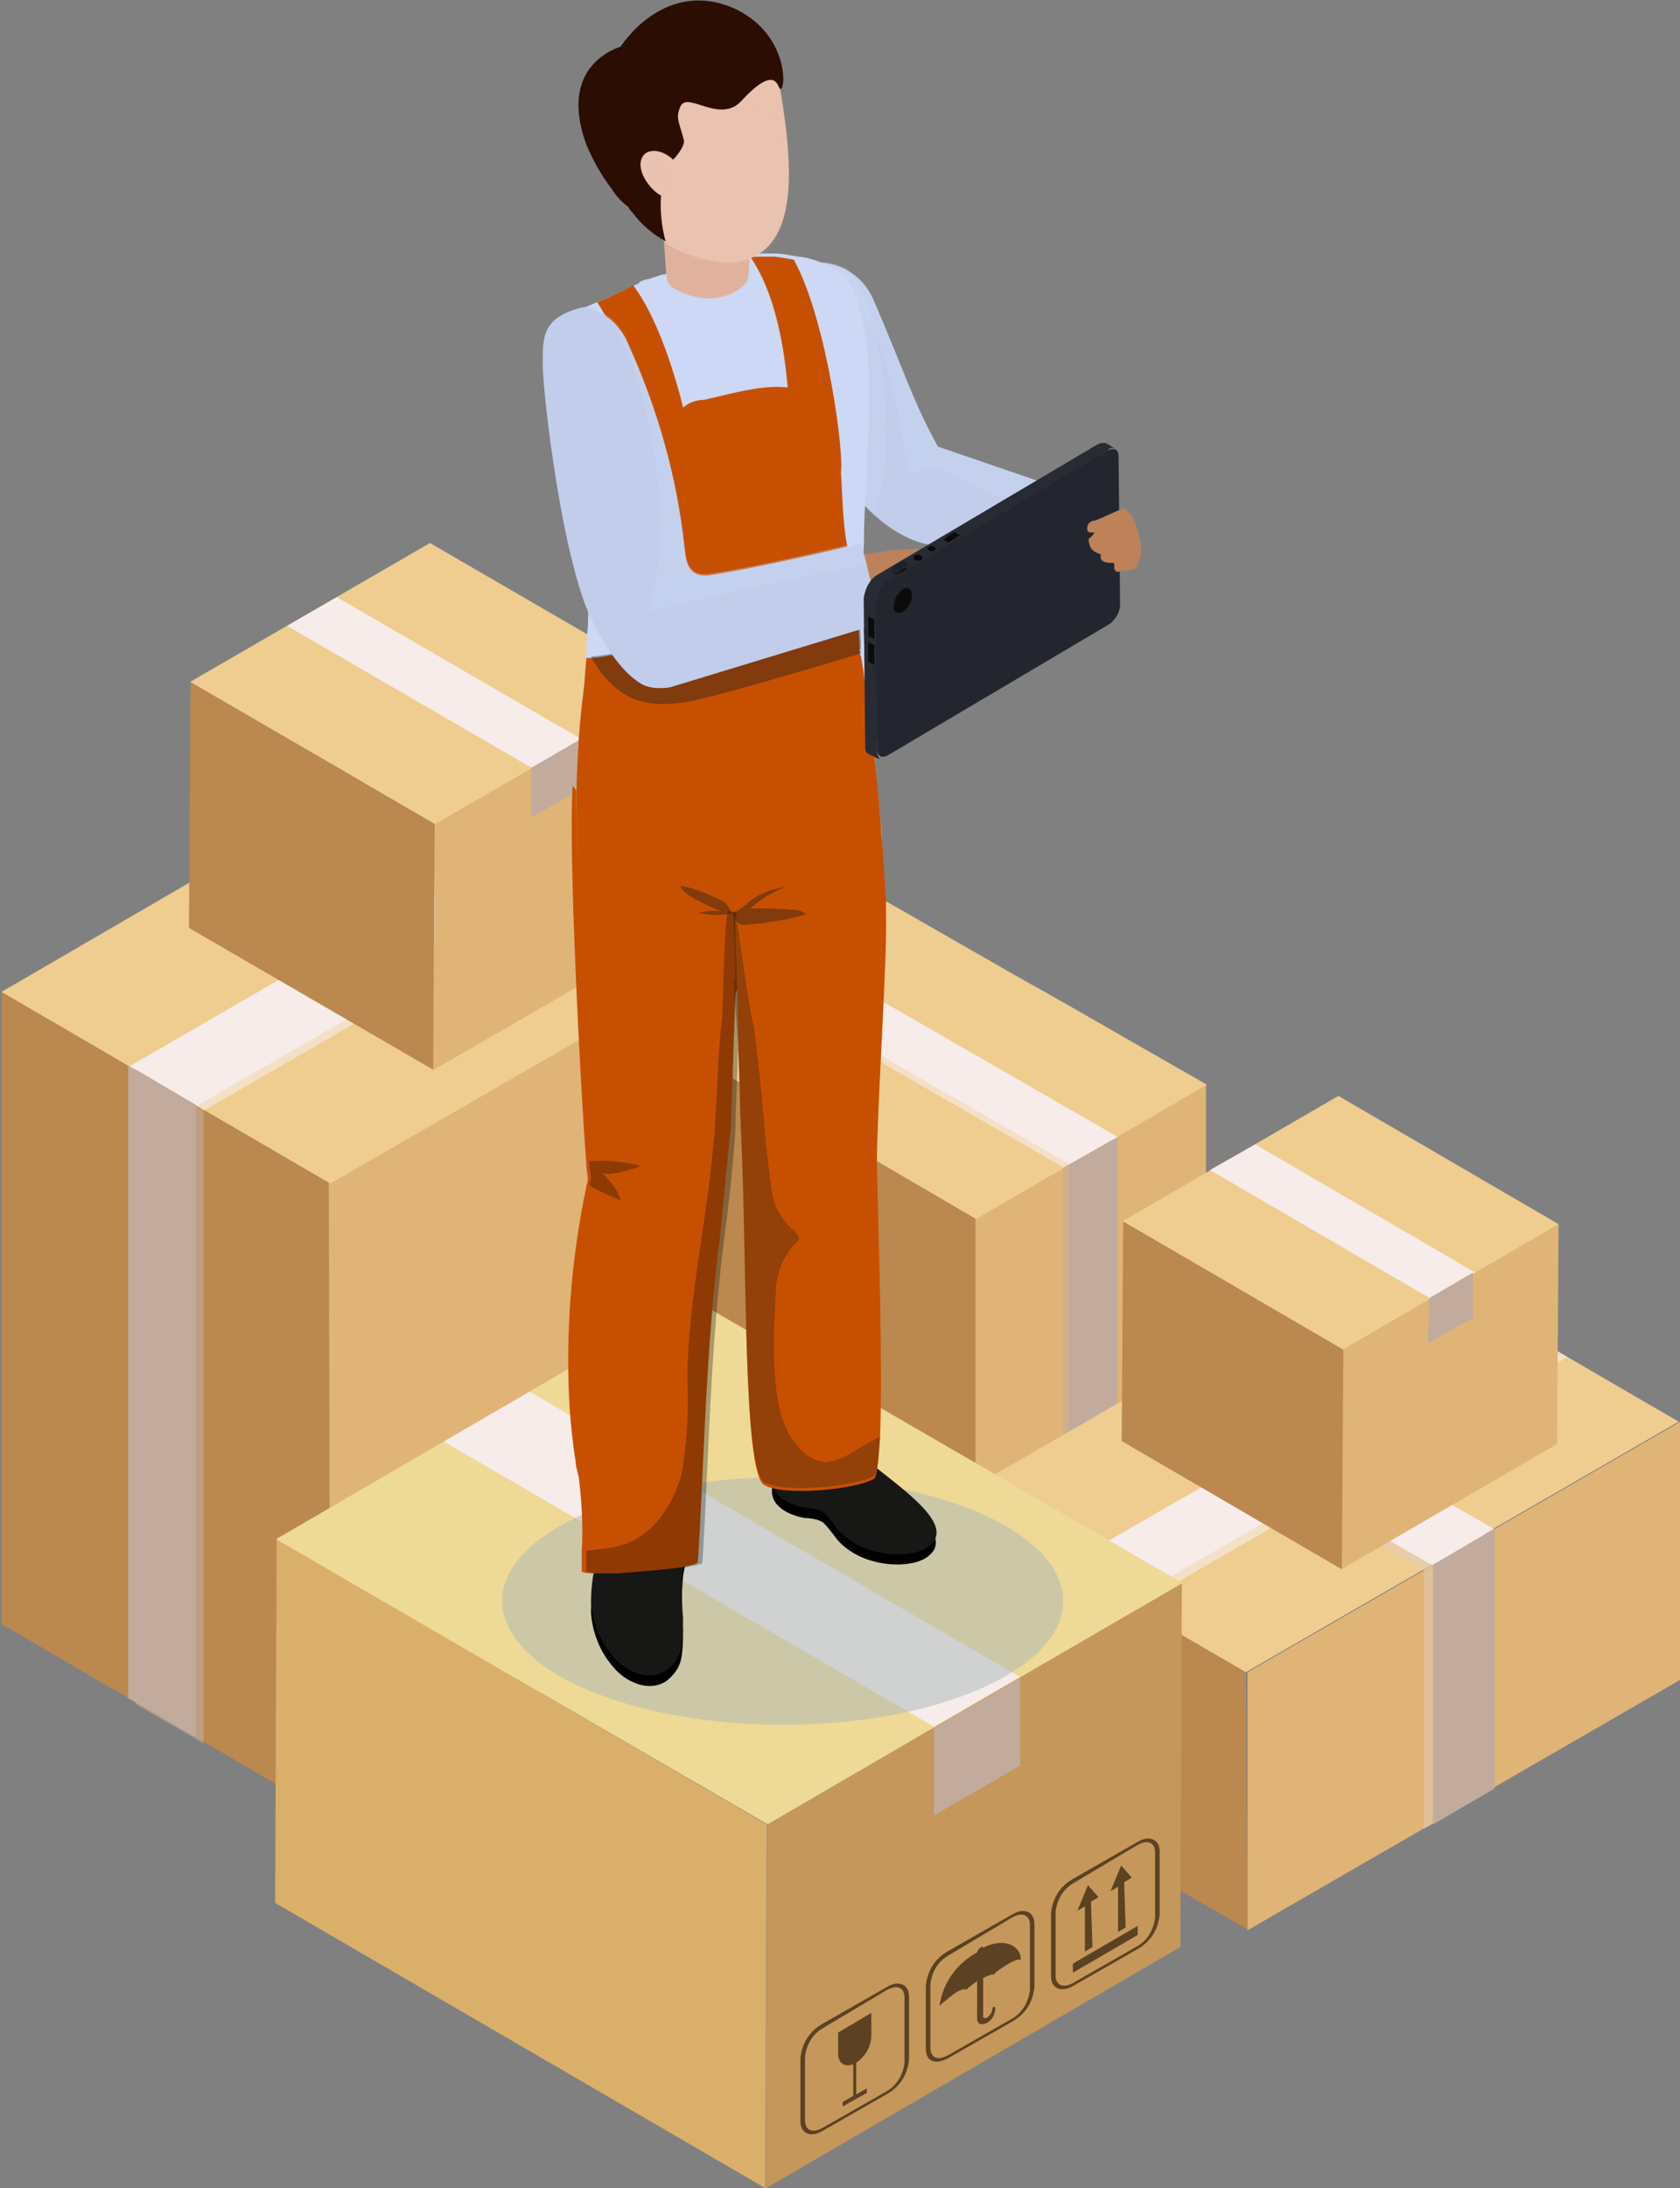 <svg xmlns="http://www.w3.org/2000/svg" xmlns:xlink="http://www.w3.org/1999/xlink" xml:space="preserve" id="Layer_1" x="0" y="0" style="enable-background:new -249 325 111.4 145" version="1.1" viewBox="-249 325 111.4 145"><rect x="-249" y="325" width="111.4" height="145" fill="#808080" stroke="none"/><style type="text/css">.st0{fill:#bb884f}.st1{fill:#e0b477}.st2{fill:#efcd90}.st3{opacity:.6}.st4{fill:#f7ecea}.st5{opacity:.6;enable-background:new}.st5,.st6{fill:#c2ab9d}.st7{opacity:.5}.st8,.st9{fill:#e4cdbf}.st9{opacity:.5;enable-background:new}.st10{fill:#c5975b}.st11{fill:#daaf6a}.st12{fill:#efd996}.st13{fill:#5c4123}.st14{opacity:.5;fill:#abb7b9;enable-background:new}.st15{fill:#c1cdeb}.st16{opacity:.3;fill:#ccd8f5;enable-background:new}.st17{fill:#171716}.st18{fill:#c75000}.st19,.st20,.st21{opacity:.3;fill:#090909;enable-background:new}.st20,.st21{fill:#1a1c1f}.st21{opacity:.4}.st22{fill:#ccd8f5}.st23{fill:#e0b29d}.st24{opacity:.4}.st25,.st26{fill:#e9c2b0}.st26{opacity:.1;enable-background:new}.st27{fill:#2b0d04}.st28{opacity:.2;fill:#e9c2b0;enable-background:new}.st29{fill:#bd825a}.st30{fill:#292b34}.st31{clip-path:url(#SVGID_2_)}.st32{fill:#17191f}.st33{fill:#131419}.st34{clip-path:url(#SVGID_4_)}.st35{fill:#1d2027}.st36{fill:#1e2129}.st37{fill:#23262f}.st38{fill:#0b0b0b}</style><g id="secured_storage_illustration" transform="translate(-161.4 -179.8)"><g id="Group_139" transform="translate(161.4 227.131)"><g id="Group_138"><g id="Group_135"><g id="Group_134"><g id="Group_129" transform="translate(0 18.397)"><g id="Group_128"><path id="Path_158" d="m-227.1 379.6-8.9-5.2-4.5-2.6-8.4-4.9V325l8.5 4.9.6.3 12.8 7.4-.1 42z" class="st0"/></g></g><g id="Group_131" transform="translate(21.804 12.682)"><g id="Group_130"><path id="Path_159" d="m-217.1 366.9-13.7 7.9-4.5 2.6-13.6 7.9-.1-41.9 13.7-7.9 4.5-2.6 13.6-7.9.1 41.9z" class="st1"/></g></g><g id="Group_133"><g id="Group_132"><path id="Path_160" d="m-195.3 337.7-13.6 7.9-4.5 2.6-13.7 7.9-21.8-12.7 13.6-7.9 4.5-2.6 13.7-7.9 21.8 12.7z" class="st2"/></g></g></g></g><g id="Group_136" class="st3" transform="translate(9.025 5.256)"><path id="Path_161" d="m-217.1 325 4.5 2.6-31.9 18.4-4.5-2.6 31.9-18.4z" class="st4"/></g><path id="Path_162" d="M-235.5 351.3v41.9l-4.5-2.6v-41.9l.6.3 3.9 2.3z" class="st5"/><g id="Group_137" transform="translate(8.482 4.937)"><path id="Path_163" d="m-217.1 325 4.5 2.6-31.8 18.4-4.5-2.6 31.8-18.4z" class="st4"/></g><path id="Path_164" d="M-236 350.9v41.9l-4.5-2.6v-41.9l.6.3 3.9 2.3z" class="st6"/></g></g><g id="Group_149" transform="translate(203.685 238.784)"><g id="Group_148"><g id="Group_145"><g id="Group_144"><g id="Group_140" transform="translate(22.388 12.918)"><path id="Path_165" d="m-249 363.3 6.2-3.6 3.2-1.9 5.9-3.4v-29.5l-6 3.5-.4.2-9 5.2.1 29.5z" class="st1"/></g><g id="Group_141" transform="translate(0 8.9)"><path id="Path_166" d="m-249 354.4 9.6 5.5 3.2 1.8 9.6 5.5v-29.4l-9.6-5.6-3.2-1.8-9.6-5.5v29.5z" class="st0"/></g><g id="Group_143" transform="translate(.042)"><g id="Group_142"><path id="Path_167" d="m-249 333.9 9.6 5.5 3.2 1.8 9.6 5.6 15.3-8.9-9.6-5.5-3.2-1.8-9.6-5.5-15.3 8.8z" class="st2"/></g></g></g></g><g id="Group_146" class="st3" transform="translate(5.84 3.685)"><path id="Path_168" d="m-245.8 325-3.2 1.8 22.4 12.9 3.2-1.8-22.4-12.9z" class="st4"/></g><path id="Path_169" d="M-220.8 343.4v29.4l3.2-1.8v-29.4l-.4.2-2.8 1.6z" class="st5"/><g id="Group_147" transform="translate(6.23 3.463)"><path id="Path_170" d="m-245.8 325-3.2 1.8 22.4 12.9 3.2-1.8-22.4-12.9z" class="st4"/></g><path id="Path_171" d="M-220.4 343.2v29.4l3.2-1.8v-29.4l-.4.2-2.8 1.6z" class="st6"/></g></g><g id="Group_157" transform="translate(173.929 215.786)"><g id="Group_155"><g id="Group_154"><g id="Group_150" transform="translate(16.214 9.428)"><path id="Path_172" d="m-233 325-.1 16.3-15.9 9.2.1-16.3 15.9-9.2z" class="st1"/></g><g id="Group_151" transform="translate(0 9.206)"><path id="Path_173" d="m-232.7 334.4-.1 16.3-16.2-9.4.1-16.3 16.2 9.4z" class="st0"/></g><g id="Group_153" transform="translate(.083)"><g id="Group_152"><path id="Path_174" d="m-216.9 334.4-15.9 9.2-16.2-9.4 15.9-9.2 16.2 9.4z" class="st2"/></g></g></g></g><g id="Group_156" transform="translate(6.508 3.588)"><path id="Path_175" d="m-245.7 325-3.3 1.9 16.2 9.4 3.3-1.9-16.2-9.4z" class="st4"/></g><path id="Path_176" d="m-226.3 339.9 3.3-1.9v3.3l-3.3 1.9v-3.3z" class="st6"/></g><g id="Group_173" transform="translate(224.513 262.616)"><g id="Group_172"><g id="Group_165"><g id="Group_164"><g id="Group_159" transform="translate(0 16.534)"><g id="Group_158"><path id="Path_177" d="m-229.4 353.5-8-4.6-4.1-2.4-7.6-4.4V325l7.6 4.4.5.3 11.5 6.7.1 17.1z" class="st0"/></g></g><g id="Group_161" transform="translate(19.607 11.403)"><g id="Group_160"><path id="Path_178" d="m-220.3 342.1-12.3 7.1-4.1 2.4-12.3 7.1v-17.1l12.3-7.1 4.1-2.4 12.3-7.1v17.1z" class="st1"/></g></g><g id="Group_163"><g id="Group_162"><path id="Path_179" d="m-200.8 336.4-12.3 7.1-4.1 2.4-12.3 7.1-19.6-11.4 12.3-7.1 4.1-2.4 12.3-7.1 19.6 11.4z" class="st2"/></g></g></g></g><g id="Group_168" class="st7" transform="translate(11.709 7.44)"><g id="Group_167"><g id="Group_166"><path id="Path_180" d="m-225.3 336.4-4.1 2.4-19.7-11.4 4.1-2.4 19.7 11.4z" class="st8"/></g></g></g><path id="Path_181" d="M-213.6 343.8V361l-4.1 2.4v-17.2l4.1-2.4z" class="st9"/><path id="Path_182" d="M-213 343.5v17.2l-4.1 2.4v-17.2l4.1-2.4z" class="st6"/><g id="Group_169" transform="translate(12.251 7.106)"><path id="Path_183" d="m-225.3 336.4-4.1 2.4-19.7-11.3 4.1-2.4 19.7 11.3z" class="st4"/></g><g id="Group_170" class="st3" transform="translate(8.121 4.714)"><path id="Path_184" d="m-220.4 325 4.1 2.4-28.6 16.5-4.1-2.4 28.6-16.5z" class="st4"/></g><path id="Path_185" d="M-236.8 348.6v17.1l-4-2.4v-17.1l.5.3 3.5 2.1z" class="st5"/><g id="Group_171" transform="translate(7.62 4.436)"><path id="Path_186" d="m-220.4 325 4 2.4-28.6 16.5-4.1-2.4 28.7-16.5z" class="st4"/></g><path id="Path_187" d="M-237.3 348.3v17.1l-4.1-2.4v-17l.5.3 3.6 2z" class="st6"/></g></g><g id="Group_181" transform="translate(235.778 252.426)"><g id="Group_179"><g id="Group_178"><g id="Group_174" transform="translate(14.573 8.469)"><path id="Path_188" d="m-234.6 325-.1 14.6-14.3 8.3.1-14.6 14.3-8.3z" class="st1"/></g><g id="Group_175" transform="translate(0 8.274)"><path id="Path_189" d="m-234.3 333.5-.1 14.6-14.6-8.5.1-14.6 14.6 8.5z" class="st0"/></g><g id="Group_177" transform="translate(.07)"><g id="Group_176"><path id="Path_190" d="m-220.1 333.5-14.3 8.3-14.6-8.5 14.3-8.3 14.6 8.5z" class="st2"/></g></g></g></g><g id="Group_180" transform="translate(5.854 3.212)"><path id="Path_191" d="m-246 325-3 1.7 14.6 8.5 3-1.7-14.6-8.5z" class="st4"/></g><path id="Path_192" d="m-228.6 338.4 2.9-1.7v3l-3 1.7.1-3z" class="st6"/></g><g id="Group_195" transform="translate(179.644 265.801)"><g id="Group_190"><g id="Group_188"><g id="Group_187"><g id="Group_182" transform="translate(32.525 18.926)"><path id="Path_193" d="m-221.4 325-.1 24.1-27.5 16 .1-24.1 27.5-16z" class="st10"/></g><g id="Group_184" transform="translate(0 16.005)"><g id="Group_183"><path id="Path_194" d="m-216.4 343.9-.1 24.1-32.5-18.9.1-24.1 32.5 18.9z" class="st11"/></g></g><g id="Group_186" transform="translate(.056)"><g id="Group_185"><path id="Path_195" d="m-188.9 343.9-27.5 16L-249 341l27.5-16 32.6 18.9z" class="st12"/></g></g></g></g><g id="Group_189" transform="translate(11.18 6.23)"><path id="Path_196" d="m-243.3 325-5.7 3.3 32.5 18.9 5.7-3.3-32.5-18.9z" class="st4"/></g><path id="Path_197" d="m-205.3 353.5 5.7-3.3v5.8l-5.7 3.3v-5.8z" class="st6"/></g><g id="Group_192" transform="translate(51.451 35.785)"><g id="Group_191" transform="translate(1.446 1.843)"><path id="Path_198" d="M-244.7 329v.6l-4.3 2.5v-.6l4.3-2.5z" class="st13"/><path id="Path_199" d="m-245.5 329.1-.5.3v-3l-.5.3.7-1.7.7.8-.5.3.1 3z" class="st13"/><path id="Path_200" d="m-247.7 330.4-.5.3v-3l-.5.3.7-1.7.7.8-.5.3.1 3z" class="st13"/></g><path id="Path_201" d="M-249 334.2V330c.1-1 .6-1.8 1.5-2.3l4.2-2.4c.8-.5 1.5-.2 1.5.6v4.2c-.1 1-.6 1.8-1.5 2.3l-4.2 2.4c-.8.5-1.5.2-1.5-.6zm1.5-6.2c-.7.4-1.1 1.1-1.2 1.9v4.2c0 .7.5.9 1.2.5l4.2-2.4c.7-.4 1.1-1.1 1.2-1.9V326c0-.7-.5-.9-1.2-.5l-4.2 2.5z" class="st13"/></g><g id="Group_193" transform="translate(43.149 40.583)"><path id="Path_202" d="M-248.1 331.4c0-.1 0-.1 0 0 0-.1.4-.4.9-.8s.9-.4.9-.3c0-.1.3-.3.7-.6V332.3c.1.3.3.3.6.2.4-.2.6-.6.6-1 0-.1-.1-.1-.1-.1-.1.1-.1.1-.1.2 0 .2-.2.4-.3.5-.4.2-.3-.2-.3-.2v-2.4c.4-.2.7-.3.7-.2 0-.1.4-.4.9-.7s.9-.4.9-.3c0-1-1.2-1.5-2.5-.8 0-.1-.1-.1-.2 0s-.2.2-.2.3c-1.3.7-2.3 2-2.5 3.6-.1 0-.1 0 0 0z" class="st13"/><path id="Path_203" d="M-249 334.2V330c.1-1 .6-1.8 1.5-2.3l4.2-2.4c.8-.5 1.5-.2 1.5.6v4.2c-.1 1-.6 1.8-1.5 2.3l-4.2 2.4c-.9.5-1.5.2-1.5-.6zm1.5-6.2c-.7.4-1.1 1.1-1.2 1.9v4.2c0 .7.5.9 1.2.5l4.2-2.4c.7-.4 1.1-1.1 1.2-1.9V326c0-.7-.5-.9-1.2-.5l-4.2 2.5z" class="st13"/></g><g id="Group_194" transform="translate(34.834 45.394)"><path id="Path_204" d="M-246.5 329.7c0 .7.5.9 1 .7v2.1l-.7.4v.3l1.6-.9v-.3l-.7.4v-2.1c.6-.4 1-1.1 1-1.8V327l-2.2 1.3v1.4z" class="st13"/><path id="Path_205" d="M-249 334.2V330c.1-1 .6-1.8 1.5-2.3l4.2-2.4c.8-.5 1.5-.2 1.5.6v4.2c-.1 1-.6 1.8-1.5 2.3l-4.2 2.4c-.8.5-1.5.2-1.5-.6zm1.5-6.2c-.7.4-1.1 1.1-1.2 1.9v4.2c0 .7.5.9 1.2.5l4.2-2.4c.7-.4 1.1-1.1 1.2-1.9V326c0-.7-.5-.9-1.2-.5l-4.2 2.5z" class="st13"/></g></g><ellipse id="Ellipse_6" cx="-35.7" cy="610.9" class="st14" rx="18.6" ry="8.2"/><g id="Group_214" transform="translate(197.29 179.8)"><path id="Path_206" d="M-231 342.4c1.7-.1 3.3.8 4 2.4 2.1 4.9 2.6 6.7 4.3 9.8l11.1 3.8h-1.1v3.4l-9.4-1.2v.6c-2.5.1-4.9-1.8-6.3-3.7-.9-1.3-1.6-2.6-2.1-4.1-1.2-3.8-2.2-7.5-2.4-8.4-.3-1.9-.5-1.6 1.9-2.6z" class="st15"/><path id="Path_207" d="M-227.1 346c-.3-1.1-.8-2.1-1.4-3-.7-.5-1.6-.7-2.4-.6-2.5 1-2.2.7-1.9 2.5.2.9 1.1 4.7 2.4 8.4.5 1.5 1.2 2.8 2.1 4.1.4.6.9 1.1 1.4 1.6 1.4-4.1.8-8.6-.2-13z" class="st16"/><path id="Path_208" d="m-211.6 358.4-11.1-3.8c-1.7-3.1-2.1-4.8-4.3-9.8-.7-1.5-2.2-2.4-3.9-2.4 4.8 2.6 5.4 9.1 6.3 14.1.7-.5 1.6-.6 2.4-.3 3 1.5 6.1 3.2 9.5 2.9v-.8l1.1.1z" class="st16"/><path id="Path_209" d="M-244.9 425.8c-.1.3-.1.7 0 1 0 .9-.2 1.7-.5 2.5-.2.9-.3 1.7-.3 2.6.1 1.3.6 2.6 1.5 3.6.4.5 1 .9 1.6 1.1.6.2 1.3.2 1.9-.2.5-.4.9-.9 1-1.6.1-.6.1-1.1.1-1.7v-.1c-.1-1.2-.1-2.4 0-3.5.1-.8.4-1.6.5-2.5 0-.3 0-.7-.1-1 0-.1-.1-.2-.1-.2-.1-.2-.2-.3-.4-.4-.3-.3-.6-.6-.9-.8-.1-.1-1.7-.9-1.7-.9-.2.7-.7 1.3-1.4 1.6-.3.1-.6.2-.8.4-.3-.2-.4-.1-.4.1z"/><path id="Path_210" d="M-244.9 425.1c-.1.3-.1.7 0 1 0 .9-.2 1.7-.5 2.5-.2.9-.3 1.7-.3 2.6.1 1.3.6 2.6 1.5 3.6.4.5 1 .9 1.6 1.1.6.2 1.3.2 1.9-.2.5-.4.9-.9 1-1.6.1-.6.1-1.1.1-1.7v-.2c-.1-1.2-.1-2.4 0-3.5.1-.8.4-1.6.5-2.5 0-.3 0-.7-.1-1 0-.1-.1-.2-.1-.2-.1-.2-.2-.3-.4-.4-.3-.3-.6-.6-.9-.8-.1-.1-1.7-.9-1.7-.9-.2.7-.7 1.3-1.4 1.6-.3.1-.6.2-.8.4-.3 0-.4.1-.4.2z" class="st17"/><path id="Path_211" d="M-229.6 420.4s-3.7-1.7-4.1 3.3c-.1 1.3 1.5 1.8 2.2 1.9.4 0 .9.1 1.2.3.3.3.6.7.9 1.1 1.7 2 5.1 2 6.1 1.1 1.5-1.2-.9-3.1-3.2-4.9-1-.8-2.1-1.7-3.1-2.8z"/><g id="Group_196" transform="translate(15.346 94.43)"><path id="Path_212" d="M-244.9 325.3s-3.7-1.7-4.1 3.3c-.1 1.3 1.5 1.8 2.2 1.9.4 0 .9.1 1.2.3.3.3.6.7.9 1.1 1.7 2 5.1 2 6.1 1.1 1.5-1.2-.9-3.1-3.2-4.9-1-.8-2.1-1.8-3.1-2.8z" class="st17"/></g><g id="Group_198" transform="translate(1.984 52.063)"><path id="Path_213" d="M-233.5 326.8c-.3.6-.6 1.6-1.1 2.7-.1.1-.1.3-.2.4-.2.4-.4.9-.5 1.4-.2.4-.3.8-.5 1.2l-.6 1.5c-.7 1.6-1.2 3.2-1.7 4.8-.1 2-.2 6.2-.3 8.1v.5c-.1 1.1-.6 6-.7 7.2-1 7.7-1.1 15.8-1.5 21.9 0 0-.1 0-.2.1-.1 0-.3.1-.4.1-.2 0-.3.1-.5.1-1.4.2-2.8.3-4.2.4h-1.6c-.3 0-.5 0-.8-.1v-1.4c.1-1.6 0-3.3-.2-4.9-.1-.4-.2-.7-.2-1-.2-1.2-.3-2.3-.4-3.5-.3-4.9.1-9.9 1.1-14.7 0-.2.1-.3.1-.5 0-.3-.1-.7-.1-1.1-.4-5.2-1.2-20.8-.9-25l1 1.3.1.2h.2l2.1.1h1.7l3.6.1 6.7.1z" class="st18"/><path id="Path_214" d="M-245.7 352.5c-.7-.3-1.4-.6-2.1-1 0-.2.1-.3.1-.5 0-.3-.1-.7-.1-1.1 1.1-.1 2.3 0 3.4.3-.4.2-2.3.8-2.6.4.6.6 1.1 1.2 1.3 1.9z" class="st19"/><path id="Path_215" d="M-238.6 333.3c-.3 1-.3 6.2-.4 7.2-.3 2.5-.3 5-.5 7.5-.4 5.4-1.7 10.7-1.8 16.1.1 2.2 0 4.4-.4 6.6-.6 2.1-2 4.2-4.2 4.7-.7.2-1.4.2-2.1.3v1.4c.2 0 .5.1.8.1h1.6c1.4 0 2.8-.1 4.2-.4.2 0 .3-.1.5-.1s.3-.1.4-.1c.1 0 .1 0 .2-.1.4-6.1.5-14.3 1.5-21.9.2-1.2.7-6.1.7-7.2v-.5c.1-1.9.2-6.1.3-8.1 0-.3.1-.6.2-.8 0-.1-.4-4.4-.4-4.6l-.6-.1z" class="st19"/><g id="Group_197" transform="translate(7.275 2.934)"><path id="Path_216" d="M-235.4 330.5v-.9c-.1-1.5-.2-3-.3-4.6h-9.7v4.8c0 1.3 0 2.8.1 4.3 0 1.5.1 3.1.1 4.7v.7c.1 1.9.1 3.9.2 5.9.4 8.4.1 22 1.5 23 1.3.8 6.2.3 7.3-.4.2-.1.3-1.1.4-2.6.2-4.6-.1-13.8-.2-18.3 0-3.7.7-13.5.6-16.6z" class="st18"/><path id="Path_217" d="M-237.4 366.1c-.6.4-1.2.7-2 .8-.7-.1-1.3-.4-1.8-1-1.3-1.4-1.5-3.5-1.6-5.4-.1-1.6 0-3.2.1-4.8 0-1.2.4-2.3 1.2-3.2l.3-.3c.1-.3-.2-.6-.5-.8-.7-.7-1.2-1.6-1.3-2.7-.2-1.5-.4-3-.5-4.6-.2-2.1-.4-4.2-.7-6.3-.2-.3-1.1-7.1-1.2-7.4-.3-.6.2 5.3-.1 4.7.1 1.8.3 4 .3 4.2.1 1.9.1 3.9.2 5.9.4 8.4.1 22 1.5 23 1.3.8 6.2.3 7.3-.4.2-.1.3-1.1.4-2.6-.5.3-1.1.6-1.6.9z" class="st20"/><path id="Path_218" d="M-246.3 330.4c-.5-.1-1.1 0-1.6.1.6.1 1.2.2 1.8.1.3 0 .6-.1.8-.2.3-.2.6-.4.9-.7.7-.5 1.4-.8 2.3-.9-.8.3-1.6.8-2.3 1.4.9 0 1.9 0 2.9.1.3 0 .6.1.8.3-1.4.4-2.8.6-4.2.7-.5 0-.8-1.2-1.2-1.5-.9-.5-1.9-.9-2.9-1.1-.1.5 1.9 1.4 2.7 1.7z" class="st21"/></g></g><path id="Path_219" d="M-226.4 380.6s-20.1 3.3-20.2 1c0-.5-.1-.9-.1-1.3v-.4c0-3.1.1-6.1.5-9.2.1-.9.2-1.9.2-3 0-.5.1-1 .1-1.5.1-2.3-.1-4.7-.6-6.9-.1-.6-.3-1.1-.4-1.7v-.2c-.1-.5-.3-1-.4-1.5v-.1c-.1-.2-.1-.4-.2-.6 0-.1-.1-.3-.1-.4-.2-.7-.3-1.4-.4-2.1v-.3c-.2-1.1-.3-2.2-.3-3.4 0-.9.2-1.9.7-2.7.4-.4.9-.7 1.4-.9.3-.1.7-.3 1.2-.5.8-.3 1.6-.7 2.4-1.1 0 0 .1 0 .1-.1.2-.1.4-.2.6-.2l.9-.3h.1c.3-.1 2.8-.8 3.3-.9.3-.1.7-.1 1-.2.6-.1 1.1-.3 1.7-.3h1.5c.3 0 .8.1 1.4.2 1.1.1 2.2.6 3.1 1.3.9 1 1.3 3 1.5 4.8.1.7.1 1.3.1 1.9v3.1c0 .9-.1 2-.1 3.3-.1 1.4-.2 2.9-.2 4.5-.1 2.1-.2 4.2 0 6.3v.4c.1.5.2 1.4.3 2.5.3 4 .9 10.2.9 10.5z" class="st22"/><g id="Group_199" transform="translate(13.849 16.909)"><path id="Path_220" d="M-243 339.5c-.3 1.4-2.4.2-3.4-.3.3-8.9-1.6-12.7-2.6-14.1h1.5c.3 0 .8.1 1.4.2 2.2 4 3.4 13.1 3.1 14.2z" class="st18"/></g><path id="Path_221" d="M-226.4 381s-20.2 3.4-20.2.7c0-.5-.1-.9-.1-1.3v-.4c0-3.1.1-6.1.5-9.2.1-.7.1-1.4.2-2.2h.3c.5 0 1-.1 1.5-.2 1.1-.5 2-1.6 2.3-2.8.1-.4.2-.9.3-1.3.6-3.9 0-7.8 1.4-11.5.4-.8 1.1-1.3 2-1.3 2.7-.6 6.5-1.9 8 .7 1.6 2.8.8 6.2 1.6 9.5.1.5.4 1 .7 1.4v.6c-.1 1.3-.1 2.7 0 4v.4c0 .1 0 .2.1.4.1.5.2 1.2.3 2.1.5 3.3.9 6.8 1.1 10.4z" class="st18"/><path id="Path_222" d="M-227.8 368.3c-3 .9-6 1.8-9 2.6-2.2.6-4.7 1.3-6.7.1-.9-.6-1.7-1.5-2.2-2.5.5 0 1-.1 1.5-.2 1.1-.5 2-1.6 2.3-2.8.1-.4.2-.9.3-1.3.9.5 1.8.8 2.8 1 1.6.2 3.2.1 4.8-.3 2.1-.4 4.1-1 6.2-1.3-.1 1.3-.1 2.7 0 4v.4c-.1 0 0 .2 0 .3z" class="st21"/><g id="Group_200" transform="translate(8.133 15.421)"><path id="Path_223" d="M-246.7 329.3c-.9-.2-2-.6-2.1-1.2-.1-.8-.2-2.8-.2-2.8l5.7-.3s0 2.2-.1 2.9c-.1.9-1.9 1.7-3.3 1.4z" class="st23"/></g><g id="Group_201" class="st24" transform="translate(8.133 15.421)"><path id="Path_224" d="M-243.4 327.6c.1-.9.1-2.6.1-2.6l-5.7.3v.8c1.6 1.2 3.6 1.8 5.6 1.5z" class="st23"/></g><g id="Group_203" transform="translate(2.36)"><g id="Group_202"><path id="Path_225" d="M-236.5 341.5c-.7.6-1.7 1-2.7.9a8.9 8.9 0 0 1-3.8-1.2c-1.4-1.4-2.6-3.1-3.3-5-.1-.2-.1-.4-.2-.6-.8-3.5 2.4-4.7 4.6-6.8 2.4-2.2 5.7-2 6.4 2.2.7 4.2 1.1 8.6-1 10.5z" class="st25"/><path id="Path_226" d="M-235.5 331c-.7-4.2-4-4.4-6.4-2.2-2.3 2.1-5.4 3.2-4.6 6.8 0 .2.1.4.2.6.1.4.3.7.5 1 .9-.7 1.7-1.6 2.5-2.2.3-.2 1.5.4 1.6-.4.3-1.2.2-.8.7-1.1 1.4-1.2 2.4.6 4.3-1.6 2 3 2.8 8.9-1.7 10-1 .2-2.1.3-3.1.1.8.3 1.6.5 2.4.5 1 .1 2-.2 2.7-.9 2-2 1.6-6.4.9-10.6z" class="st26"/><path id="Path_227" d="M-235.5 330.9c-.2 0-.2-1.8-2.6.8-1.4 1.5-3.5-.6-4 .3-.4.8-.1 1.1.2 2.3.1.6-1.3 2-1.6 1.9-.5-.1.5.5.3.9-.5 1.1-.1 3.4.1 3.9-.9-.5-1.6-1.1-2.2-1.9-.1-.1-.2-.2-.3-.4-.4-.3-.8-.7-1.1-1.2-.7-.9-1.3-2-1.7-3-1.9-5.3 2.3-6.4 2.3-6.4s2.8-4.5 7.4-2.6c3.7 1.6 3.6 5.4 3.2 5.4z" class="st27"/></g><path id="Path_228" d="M-242 338c-.5.4-1.4.2-2.1-.6-.7-.8-.9-1.7-.4-2.2.5-.4 1.4-.2 2.1.6.6.8.8 1.7.4 2.2z" class="st25"/><path id="Path_229" d="M-243 337.2c-.2.2-.7 0-1-.4s-.3-.9-.1-1 .7 0 1 .4.4.8.1 1z" class="st28"/></g><g id="Group_204" transform="translate(3.809 18.925)"><path id="Path_230" d="M-242.6 338.1c-.2 1.4-1.5 3.1-2.6 2.8-.5-8.4-2.6-12.8-3.9-14.8.8-.3 1.6-.7 2.4-1.1 2.7 3.6 4.3 11.9 4.1 13.1z" class="st18"/></g><path id="Path_231" d="M-229.1 366.6c-1-1.2-.8-3.5-.4-4.3.9-.3 1.9-.6 2.9-.7 1.8-.3 3.8-.4 4.9.4 2.3 1.6 1.7 2.7.9 3.6-1.4 1.3-6.7-.4-8.3 1z" class="st29"/><path id="Path_232" d="m-226.5 366.3-13.8 4.2c-.3.1-.6.1-.9.1-.4 0-.9-.1-1.2-.3-1.5-.9-2.6-3-3.1-3.9-2.1-3.9-3.4-15.4-3.4-17.2s-.1-3.1 2.5-3.8c.4-.1.7 0 1.1.2 1 .5 1.7 1.3 2.1 2.3 1.9 4.2 3.2 8.7 3.7 13.4.1.7.1 2.1 1.8 1.8 4.3-.7 9.9-2.1 9.9-2.1l.4 1.5.9 3.8z" class="st15"/><path id="Path_233" d="M-241.8 365.5c1.3-5.2.6-10.7-1-15.9-.3-1-.7-1.9-1.2-2.8-.3-.5-.8-1-1.3-1.3 1 .5 1.7 1.3 2.1 2.3 1.9 4.2 3.2 8.7 3.7 13.4.1.7.1 2.1 1.8 1.8 4.3-.7 9.9-2.1 9.9-2.1l.4 1.5c-4.8.9-9.6 1.9-14.4 3.1z" class="st16"/><g id="Group_213" transform="translate(21.482 29.354)"><path id="Path_234" d="m-248.3 333.8 14.7-8.7c.2-.1.3-.1.5-.1.3.1.5.3.7.4-.2-.1-.4-.1-.5.1l-.8.5h.1c.1.1.3.2.4.3l.3.2c.1.1.1.2.1.3l.1 9c0 .3-.2.6-.4.8-.1-.1-.2-.1-.3-.2l.3.2-14.1 8.4c-.1.1-.2.1-.3 0-.2-.1-.5-.3-.7-.4v.9c0 .2.1.4.2.5-.1-.1-.3-.1-.4-.2-.1-.1-.3-.1-.4-.2-.2-.1-.2-.3-.2-.5l-.1-9.8c.1-.7.4-1.2.8-1.5z" class="st30"/><g id="Group_212" transform="translate(1.753 7.913)"><g id="Group_211"><g id="Group_206" transform="translate(.959 .153)"><g><defs><path id="SVGID_1_" d="M-248.9 325.2v-.2s-.1.1 0 .2l-.1.1c0-.1.1-.1.1-.1z"/></defs><clipPath id="SVGID_2_"><use xlink:href="#SVGID_1_" style="overflow:visible"/></clipPath><g id="Group_205" class="st31"><path id="Path_235" d="M-249 325.1v.2s.1-.1 0-.2l.1-.1s0 .1-.1.1z" class="st32"/></g></g></g><g id="Group_207" transform="translate(.473 .278)"><path id="Path_237" d="M-249 325.3v.2l.5-.3v-.2l-.5.3z" class="st33"/></g><g id="Group_209" transform="translate(0 .445)"><g><defs><path id="SVGID_3_" d="M-249 325v.2s0 .1.1.1c.1.1.3.1.4 0v-.2c-.1.1-.3.1-.4 0-.1 0-.1-.1-.1-.1z"/></defs><clipPath id="SVGID_4_"><use xlink:href="#SVGID_3_" style="overflow:visible"/></clipPath><g id="Group_208" class="st34"><path id="Path_238" d="M-249 325V325.3v-.3z" class="st32"/><path id="Path_239" d="M-249 325.1v.2h.2v-.2c0 .1-.1 0-.2 0 .1 0 0 0 0 0z" class="st35"/><path id="Path_240" d="M-248.8 325.2v.2h.3v-.2h-.3z" class="st32"/></g></g></g><g id="Group_210"><path id="Path_242" d="M-248.9 325.3c-.1 0-.1.1-.1.1s0 .1.1.1c.1.1.3.1.4 0l.5-.3c.1 0 .1-.1.1-.1s0-.1-.1-.1c-.1-.1-.3-.1-.4 0l-.5.3z" class="st36"/></g></g></g><path id="Path_243" d="m-247.6 334.2 14.7-8.7c.4-.2.7-.1.7.4l.1 9.8c0 .5-.3 1-.7 1.3l-14.7 8.7c-.4.2-.7.1-.7-.4l-.1-9.8c.1-.5.3-1 .7-1.3z" class="st37"/><path id="Path_244" d="M-247.1 335.8c0-.5.3-.9.6-1.1.4-.2.6 0 .6.4 0 .5-.3.9-.6 1.1-.2.1-.4.1-.6-.1v-.3z" class="st38"/><path id="Path_245" d="m-248.4 338-.4-.2v-1.3l.4.2v1.3z" class="st38"/><path id="Path_246" d="m-248.4 339.7-.4-.2v-1.3l.4.2v1.3z" class="st38"/><ellipse id="Ellipse_7" cx="-245.5" cy="332.6" class="st38" rx=".3" ry=".2"/><path id="Path_247" d="M-244.8 331.9c.1-.1.3-.1.4 0 .1.1.1.2 0 .2-.1.1-.3.1-.4 0-.1 0-.1-.1 0-.2z" class="st38"/><path id="Path_248" d="m-243.8 331.4.3.2.8-.5-.4-.2-.7.5z" class="st38"/></g><path id="Path_249" d="M-212.7 360.7c.2-.1.3-.3.4-.4-.2 0-.5 0-.5-.2 0-.1 0-.3.1-.4.1-.1.2-.2.4-.2.6-.2 1.3-.6 1.9-.8.7.2 1.1 1.8 1.1 2.2.2.6 0 1.3-.3 1.8-.2 0-.4.1-.7.1-.2 0-.4.1-.5.1-.1 0-.2-.2-.2-.2v-.2c0-.1 0-.2-.1-.2-.3 0-.9 0-.8-.5 0-.1-.1-.1-.1-.1-.6-.2-.7-.6-.7-1z" class="st29"/></g></g></svg>